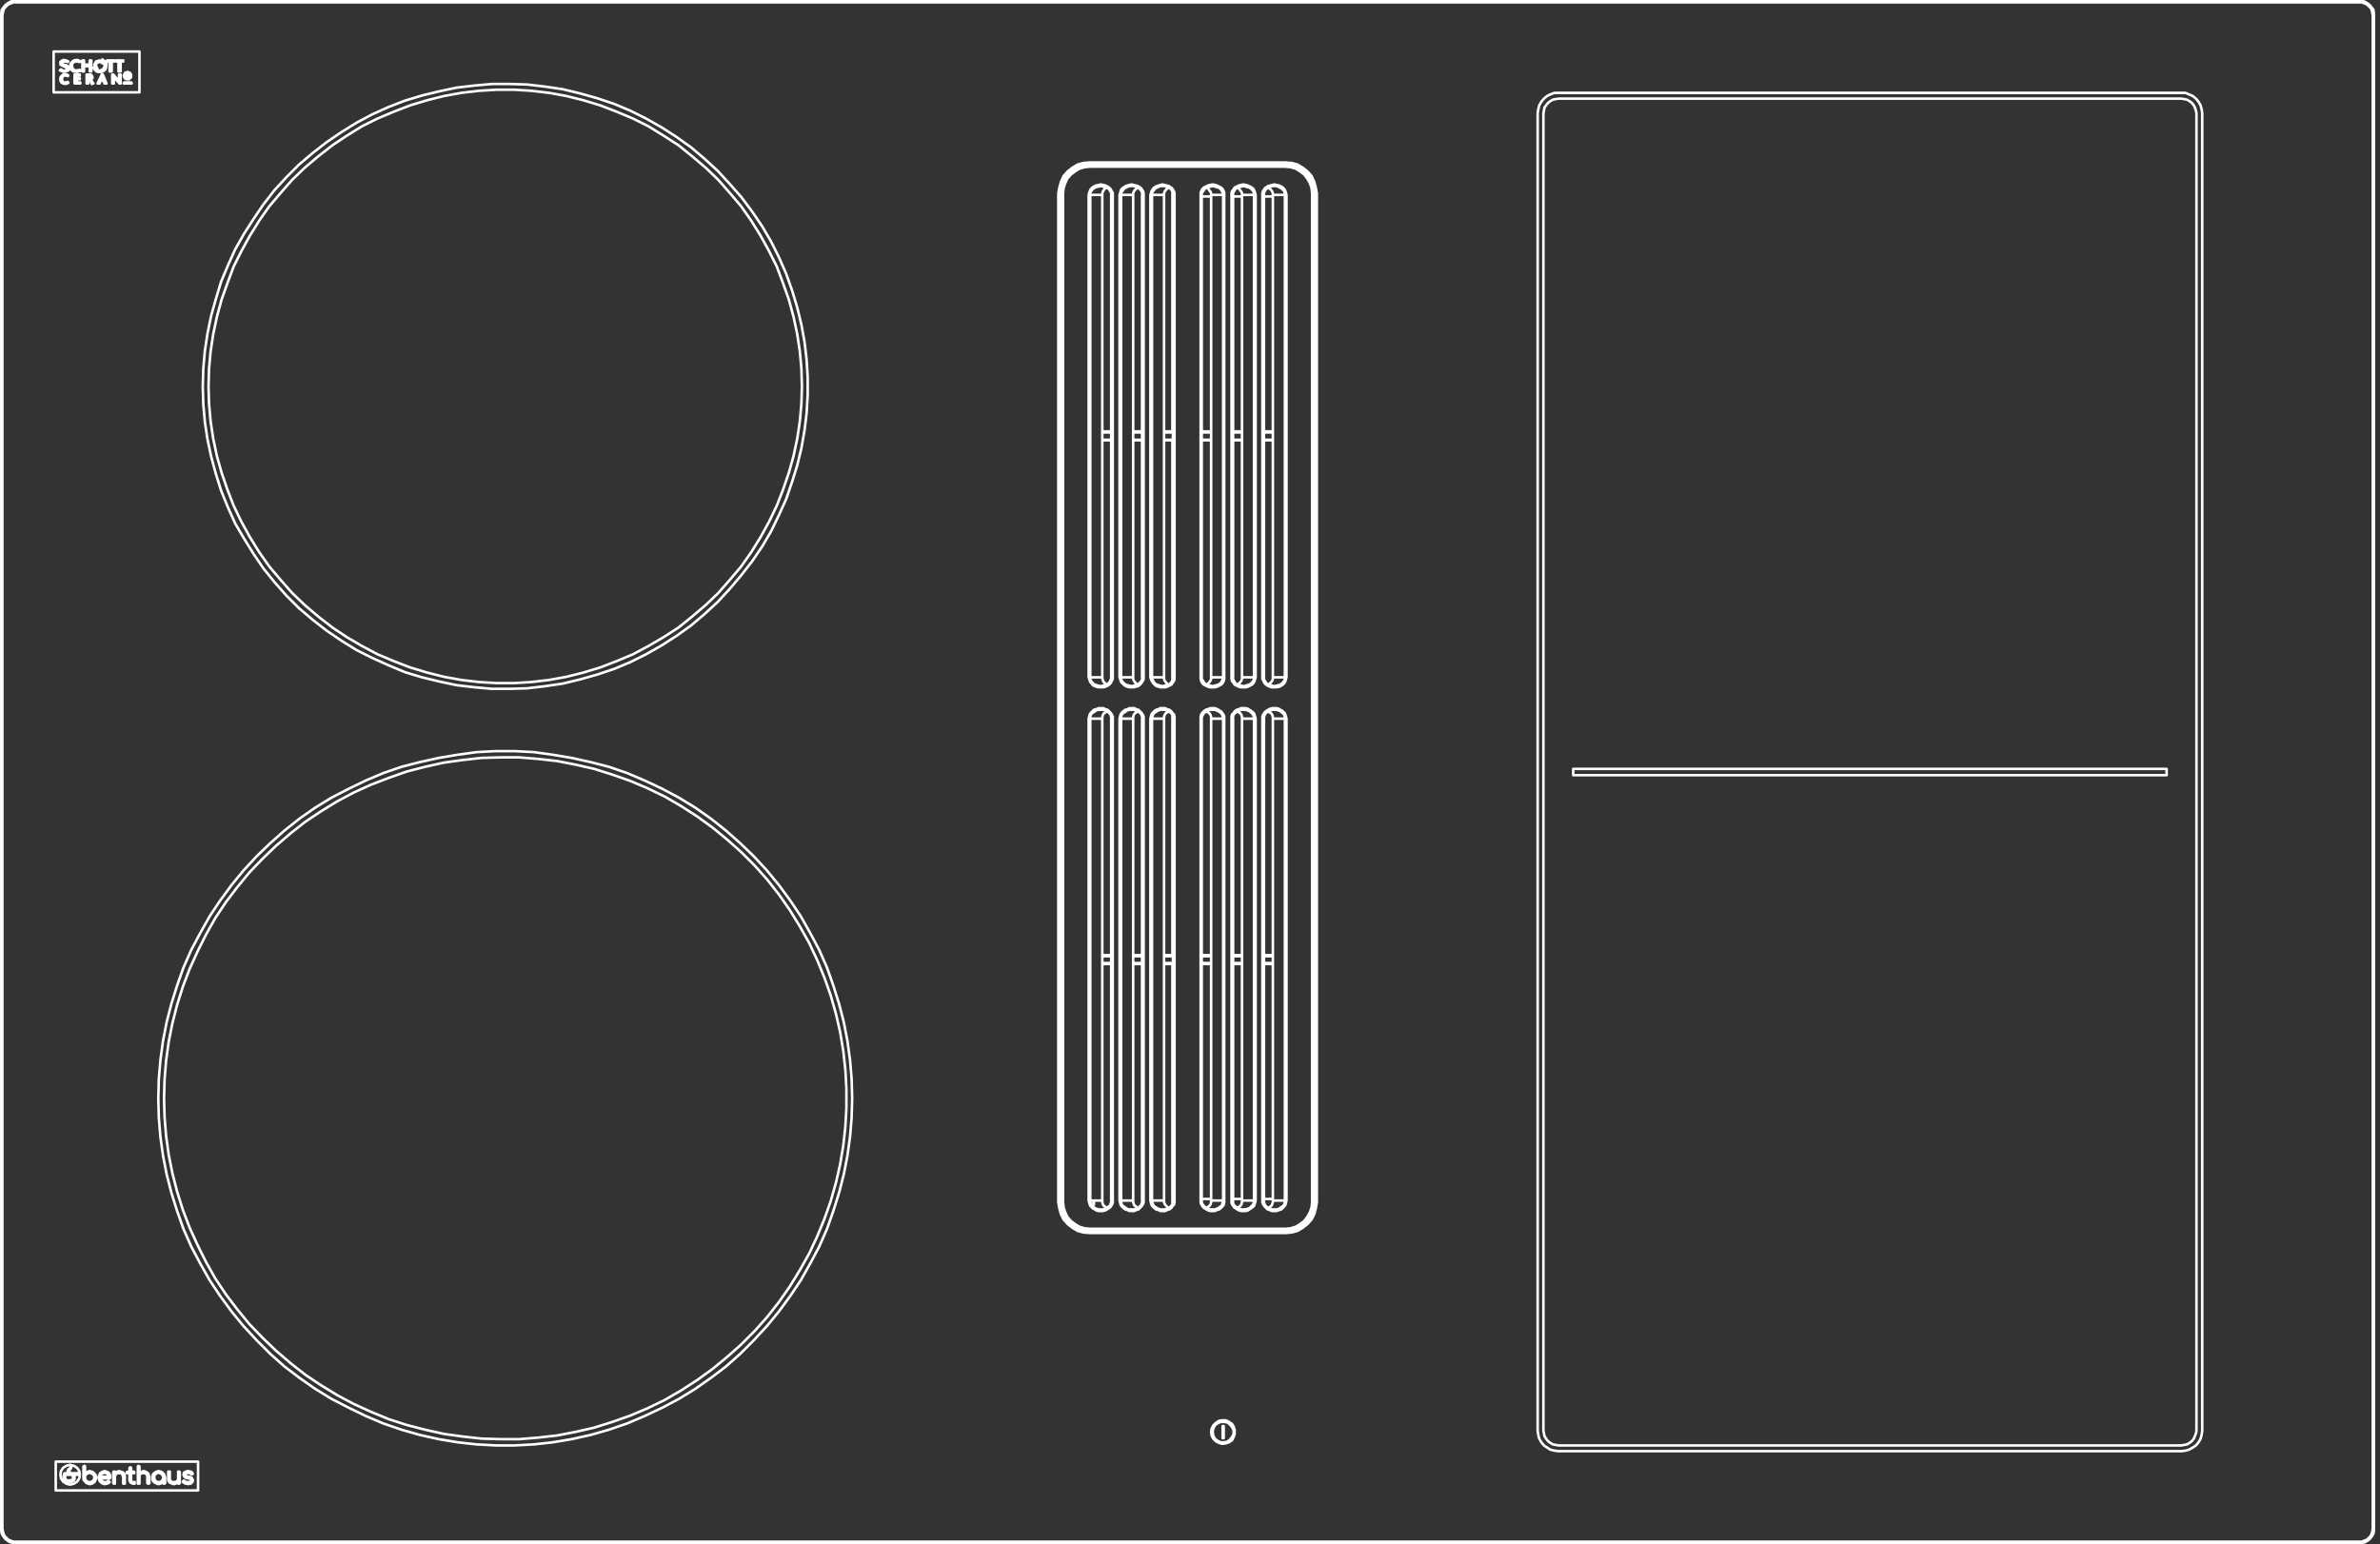 <svg width="467" height="303" viewBox="0 0 467 303" fill="none" xmlns="http://www.w3.org/2000/svg">
<rect x="0" y="0" width="467" height="303" fill="#333333" stroke="none"/>
<g clip-path="url(#clip0_13254_13588)">
<path d="M237.646 187.437V187.643M237.646 187.437H235.798M237.646 187.437V141.027M237.646 187.437V235.593M249.762 187.437V187.643M249.762 187.437H248.016M249.762 187.437V141.027M249.762 187.437V235.593M243.704 187.437V187.643M243.704 187.437H241.958M243.704 187.437V141.027M243.704 187.437V235.593M222.347 187.437V187.643M222.347 187.437H224.092M222.347 187.437V235.593M222.347 187.437V141.027M228.405 187.437V187.643M228.405 187.437H230.15M228.405 187.437V235.593M228.405 187.437V141.027M216.289 187.437V187.643M216.289 187.437H218.035M216.289 187.437V235.593M216.289 187.437V141.027M249.762 187.643H248.016M249.762 187.643V188.977M249.762 84.863H248.016M249.762 84.863V84.76L249.659 84.657M249.762 84.863V86.3M248.016 188.977H249.762M249.762 188.977V189.183M248.016 86.3H249.762M249.762 86.3V86.403M218.035 187.643H216.289M216.289 187.643V188.977M216.289 188.977H218.035M216.289 188.977V189.183M216.289 86.3H218.035M216.289 86.3V86.403M216.289 86.3V84.863M218.035 84.863H216.289M216.289 84.863V84.657M243.704 187.643H241.958M243.704 187.643V188.977M243.704 84.863H241.958M243.704 84.863V84.76L243.601 84.657M243.704 84.863V86.3M241.958 188.977H243.704M243.704 188.977V189.183M241.958 86.3H243.704M243.704 86.3V86.403M222.347 86.3H224.092M222.347 86.3V84.863M222.347 86.3V86.403M224.092 84.863H222.347M222.347 84.863V84.76L222.45 84.657M224.092 187.643H222.347M222.347 187.643V188.977M222.347 188.977H224.092M222.347 188.977V189.183M237.646 187.643H235.798M237.646 187.643V188.977M237.646 84.863H235.798M237.646 84.863V84.76H237.543V84.657M237.646 84.863V86.3M235.798 86.3H237.646M237.646 86.3V86.403M235.798 188.977H237.646M237.646 188.977V189.183M228.405 86.3H230.15M228.405 86.3V86.403M228.405 86.3V84.863M230.15 84.863H228.405M228.405 84.863V84.76H228.508V84.657M228.405 188.977H230.15M228.405 188.977V189.183M228.405 188.977V187.643M230.15 187.643H228.405M230.458 38.248H230.15V132.916H230.458M230.458 38.248V37.94L230.356 37.529L230.15 37.221L229.945 36.913L229.637 36.707L229.329 36.502L228.918 36.399L228.508 36.297L228.097 36.194M230.458 38.248V132.916M235.592 132.916H235.798M235.592 132.916V38.248M235.592 132.916V133.224L235.695 133.634L235.9 134.045L236.208 134.353L236.619 134.559L237.03 134.764L237.44 134.867H237.954M235.798 132.916V133.224L236.003 133.532L236.208 133.84L236.414 134.148L236.722 134.353M235.798 132.916V38.248M235.592 38.248H235.798M235.592 38.248V37.837L235.695 37.529L235.9 37.118L236.208 36.81L236.619 36.605L237.03 36.399L237.44 36.297L237.954 36.194M235.798 38.248V37.94L236.003 37.631L236.208 37.323L236.414 37.015L236.722 36.81M241.65 235.593H241.958V141.027H241.65M241.65 235.593V236.004L241.753 236.312L241.958 236.62L242.164 236.928L242.472 237.133L242.78 237.338L243.19 237.544L243.601 237.646H244.012M241.65 235.593V141.027M235.592 141.027H235.798M235.592 141.027V140.617L235.695 140.206L235.9 139.898L236.208 139.59L236.619 139.282L237.03 139.179L237.44 138.974H237.954M235.592 141.027V235.593M235.798 141.027V140.719L236.003 140.308L236.208 140L236.414 139.795L236.722 139.59M235.798 141.027V235.593M218.343 235.593H218.035V141.027H218.343M218.343 235.593V141.027M218.343 235.593V236.004L218.24 236.312L218.035 236.62L217.829 236.928L217.521 237.133L217.213 237.338L216.802 237.544L216.392 237.646H215.981M218.343 132.916H218.035V38.248H218.343M218.343 132.916V38.248M218.343 132.916V133.224L218.137 133.634L217.932 134.045L217.624 134.353L217.316 134.559L216.905 134.764L216.494 134.867H215.981M218.343 38.248V37.837L218.137 37.529L217.932 37.118L217.624 36.81L217.316 36.605L216.905 36.399L216.494 36.297L215.981 36.194M224.401 235.593H224.092V141.027H224.401M224.401 235.593V141.027M224.401 235.593V236.004L224.195 236.414L223.99 236.722L223.682 237.03L223.374 237.338L222.963 237.441L222.552 237.646H222.039M224.401 141.027V140.617L224.195 140.206L223.99 139.898L223.682 139.59L223.374 139.282L222.963 139.179L222.552 138.974H222.039M247.708 132.916H248.016V38.248H247.708M247.708 132.916V38.248M247.708 132.916V133.224L247.914 133.634L248.119 134.045L248.427 134.353L248.735 134.559L249.146 134.764L249.556 134.867H250.07M247.708 38.248V37.94L247.811 37.529L248.016 37.221L248.222 36.913L248.53 36.707L248.838 36.502L249.248 36.399L249.659 36.297L250.07 36.194M218.343 141.027V140.617L218.137 140.206L217.932 139.898L217.624 139.59L217.316 139.282L216.905 139.179L216.494 138.974H215.981M241.65 141.027V140.617L241.753 140.206L242.061 139.898L242.266 139.59L242.677 139.282L243.088 139.179L243.498 138.974H244.012M241.65 38.248H241.958V132.916H241.65M241.65 38.248V37.837L241.753 37.529L242.061 37.118L242.266 36.81L242.677 36.605L243.088 36.399L243.498 36.297L244.012 36.194M241.65 38.248V132.916M241.65 132.916V133.224L241.753 133.634L242.061 134.045L242.266 134.353L242.677 134.559L243.088 134.764L243.498 134.867H244.012M247.708 141.027H248.016V235.593H247.708M247.708 141.027V140.617L247.811 140.308L248.016 140L248.222 139.692L248.53 139.487L248.838 139.282L249.248 139.076L249.659 138.974H250.07M247.708 141.027V235.593M230.458 141.027H230.15V235.593H230.458M230.458 141.027V140.617L230.356 140.206L230.048 139.898L229.842 139.59L229.432 139.282L229.021 139.179L228.61 138.974H228.097M230.458 141.027V235.593M230.458 235.593V236.004L230.356 236.414L230.048 236.722L229.842 237.03L229.432 237.338L229.021 237.441L228.61 237.646H228.097M235.592 235.593H235.798M235.592 235.593V236.004L235.695 236.312L235.9 236.62L236.106 236.928L236.414 237.133L236.722 237.338L237.132 237.544L237.543 237.646H237.954M235.798 235.593V235.901L235.9 236.209L236.106 236.517L236.311 236.722L236.516 236.928L236.824 237.133L237.235 237.236L237.543 237.338H237.954M247.708 235.593V236.004L247.914 236.414L248.119 236.722L248.427 237.03L248.735 237.338L249.146 237.441L249.556 237.646H250.07M224.401 132.916H224.092V38.248H224.401M224.401 132.916V133.224L224.298 133.532L224.092 133.84L223.887 134.148L223.579 134.456L223.271 134.661L222.86 134.764L222.45 134.867H222.039M224.401 132.916V38.248M224.401 38.248V37.94L224.298 37.529L224.092 37.221L223.887 36.913L223.579 36.707L223.271 36.502L222.86 36.399L222.45 36.297L222.039 36.194M230.458 132.916V133.224L230.356 133.634L230.048 134.045L229.842 134.353L229.432 134.559L229.021 134.764L228.61 134.867H228.097M230.048 84.657V37.631M230.048 133.532V86.403M230.048 133.532L229.842 133.84L229.637 134.148L229.329 134.353M230.048 133.532L230.15 133.224L230.253 132.916M230.048 187.437V140.308M230.048 140.308L230.15 140.719L230.253 141.027M230.048 140.308L229.842 140L229.637 139.795L229.329 139.59M230.048 236.312V189.183M230.048 236.312L229.842 236.62L229.637 236.825L229.329 237.03M230.048 236.312L230.15 235.901L230.253 235.593M213.825 32.19L212.695 32.292L211.566 32.6L210.539 33.114L209.718 33.832L208.999 34.757L208.486 35.783L208.075 36.81L207.972 37.94M213.825 32.19V31.881M213.825 32.19H252.226M207.972 37.94H207.664M207.972 37.94V235.901M465.897 3.029V299.971M465.897 3.029H465.589M465.897 3.029L465.794 2.516L465.692 1.9L465.384 1.489L464.973 0.976L464.562 0.668L464.049 0.36L463.535 0.154H462.919M465.897 299.971L465.794 300.485L465.692 300.998L465.384 301.511L464.973 302.025L464.562 302.333L464.049 302.641L463.535 302.744L462.919 302.846M465.897 299.971H465.589M465.589 3.029V299.971M465.589 3.029L465.486 2.516L465.384 2.002L465.178 1.592L464.768 1.181L464.459 0.873L463.946 0.668L463.433 0.462H462.919M462.919 0.154V0.462M462.919 0.154H3.131M207.972 235.901L208.075 237.03L208.486 238.16L208.999 239.084L209.718 240.008L210.539 240.727L211.566 241.24L212.695 241.651L213.825 241.753M207.972 235.901H207.664M213.825 241.753V241.959M213.825 241.753H252.226M207.664 37.94V235.901M207.664 37.94L207.87 36.81L208.178 35.681L208.691 34.551L209.512 33.627L210.436 32.908L211.463 32.292L212.593 31.984L213.825 31.881M207.664 235.901L207.87 237.133L208.178 238.262L208.691 239.289L209.512 240.213L210.436 240.932L211.463 241.548L212.593 241.856L213.825 241.959M462.919 302.846H3.131M462.919 302.846V302.538M3.131 302.846L2.515 302.744L2.002 302.641L1.489 302.333L1.078 302.025L0.667 301.511L0.359 300.998L0.256 300.485L0.154 299.971M3.131 302.846V302.538M0.154 3.029L0.256 2.516L0.359 1.9L0.667 1.489L1.078 0.976L1.489 0.668L2.002 0.36L2.515 0.154H3.131M0.154 3.029H0.462M0.154 3.029V299.971M3.131 0.154V0.462M0.154 299.971H0.462M3.131 302.538H2.618L2.105 302.333L1.591 302.128L1.283 301.82L0.873 301.409L0.667 300.895L0.565 300.485L0.462 299.971M3.131 302.538H462.919M0.462 3.029L0.565 2.516L0.667 2.002L0.873 1.592L1.283 1.181L1.591 0.873L2.105 0.668L2.618 0.462H3.131M0.462 3.029V299.971M462.919 302.538H463.433L463.946 302.333L464.459 302.128L464.768 301.82L465.178 301.409L465.384 300.895L465.486 300.485L465.589 299.971M3.131 0.462H462.919M252.226 241.753L253.355 241.651L254.485 241.24L255.512 240.727L256.333 240.008L257.052 239.084L257.565 238.16L257.976 237.03L258.079 235.901M252.226 241.753V241.959M258.079 235.901H258.387M258.079 235.901V37.94M213.825 31.881H252.226M252.226 32.19V31.881M252.226 32.19L253.355 32.292L254.485 32.6L255.512 33.114L256.333 33.832L257.052 34.757L257.565 35.783L257.976 36.81L258.079 37.94M213.825 241.959H252.226M252.226 241.959L253.458 241.856L254.588 241.548L255.614 240.932L256.538 240.213L257.36 239.289L257.873 238.262L258.181 237.133L258.387 235.901M25.412 15.248L25.207 14.94L25.31 14.837V14.632L25.207 14.529H25.104H24.796V15.248H24.899V14.94H25.002L25.207 15.248H25.412ZM25.412 15.248L25.207 15.351L25.002 15.453L24.796 15.351L24.694 15.248L24.591 15.043L24.488 14.837L24.591 14.632L24.694 14.529L24.796 14.324H25.207L25.412 14.529L25.515 14.632L25.618 14.837L25.515 15.043L25.412 15.248ZM258.387 235.901V37.94M258.079 37.94H258.387M252.226 31.881L253.458 31.984L254.588 32.292L255.614 32.908L256.538 33.627L257.36 34.551L257.873 35.681L258.181 36.81L258.387 37.94M215.57 241.753L214.954 241.651L214.441 241.548L214.338 241.445M214.338 32.498L214.441 32.395L214.954 32.19H215.57M250.48 32.19H251.097L251.61 32.395L251.713 32.498M251.713 241.445L251.61 241.548L251.097 241.651L250.48 241.753M237.646 38.248V84.657H237.543M237.646 38.248V37.94L237.543 37.631L237.338 37.426L237.132 37.118L236.927 36.913L236.722 36.81M237.646 38.248H240.007M243.704 235.593V235.901L243.601 236.312L243.396 236.62L243.088 236.825L242.78 237.03M243.704 235.593H246.065M243.704 235.593V189.183M237.646 235.593H240.007M237.646 235.593V235.901L237.543 236.312L237.338 236.62L237.03 236.825L236.722 237.03M237.646 235.593V189.183M237.646 132.916V133.224L237.543 133.532L237.338 133.84L237.03 134.148L236.722 134.353M237.646 132.916V86.403M237.646 132.916H240.007M237.646 141.027H240.007M237.646 141.027V140.719L237.543 140.308L237.338 140L237.03 139.795L236.722 139.59M249.762 132.916V86.403M249.762 132.916H252.123M249.762 132.916V133.224L249.659 133.532L249.454 133.84L249.146 134.148L248.838 134.353M249.762 141.027V140.719L249.659 140.308L249.454 140L249.146 139.795L248.838 139.59M249.762 141.027H252.123M243.704 132.916V86.403M243.704 132.916H246.065M243.704 132.916V133.224L243.601 133.532L243.396 133.84L243.088 134.148L242.78 134.353M249.762 38.248V84.657H249.659M249.762 38.248V37.94L249.659 37.631L249.454 37.323L249.146 37.015L248.838 36.81M249.762 38.248H252.123M243.704 141.027H246.065M243.704 141.027V140.719L243.601 140.308L243.396 140L243.088 139.795L242.78 139.59M249.762 235.593V235.901L249.659 236.209L249.556 236.517L249.351 236.722L249.043 236.928L248.838 237.03M249.762 235.593H252.123M249.762 235.593V189.183M222.347 235.593V235.901L222.45 236.209L222.552 236.517L222.86 236.722L223.066 236.928L223.271 237.03M222.347 235.593H219.985M222.347 235.593V189.183M222.347 141.027V140.719L222.45 140.308L222.655 140L222.963 139.795L223.271 139.59M222.347 141.027H219.985M228.405 141.027H226.043M228.405 141.027V140.719L228.508 140.308L228.713 140L229.021 139.795L229.329 139.59M243.704 38.248V37.94L243.601 37.631L243.396 37.426L243.19 37.118L242.985 36.913L242.78 36.81M243.704 38.248H246.065M243.704 38.248V84.657H243.601M228.405 38.248V84.657H228.508M228.405 38.248H226.043M228.405 38.248V37.94L228.508 37.631L228.713 37.323L229.021 37.015L229.329 36.81M222.347 38.248V37.94L222.45 37.631L222.655 37.323L222.963 37.015L223.271 36.81M222.347 38.248V84.657H222.45M222.347 38.248H219.985M216.289 132.916V133.121L216.392 133.429L216.494 133.737L216.7 133.943L217.008 134.251L217.213 134.353M216.289 132.916H213.927M216.289 132.916V86.403M228.405 235.593V235.901L228.508 236.209L228.713 236.517L228.918 236.722L229.124 236.928L229.329 237.03M228.405 235.593H226.043M228.405 235.593V189.183M228.405 132.916V86.403M228.405 132.916V133.224L228.508 133.532L228.713 133.84L229.021 134.148L229.329 134.353M228.405 132.916H226.043M222.347 132.916V86.403M222.347 132.916V133.224L222.45 133.532L222.655 133.84L222.963 134.148L223.271 134.353M222.347 132.916H219.985M216.289 141.027V140.719L216.392 140.308L216.597 140L216.905 139.795L217.213 139.59M216.289 141.027H213.927M216.289 38.248V84.657M216.289 38.248H213.927M216.289 38.248V37.94L216.392 37.631L216.494 37.426L216.7 37.118L217.008 36.913L217.213 36.81M216.289 235.593V235.901L216.392 236.312L216.597 236.62L216.905 236.825L217.213 237.03M216.289 235.593H214.646V236.414L214.544 236.106V235.901L214.441 235.593H213.927M216.289 235.593V189.183M248.016 84.657H249.659M249.762 189.183H248.016M248.016 86.403H249.659H249.762M216.289 189.183H218.035M218.035 86.403H216.392H216.289M218.035 84.657H216.392H216.289M241.958 84.657H243.601M243.704 189.183H241.958M241.958 86.403H243.601H243.704M224.092 86.403H222.45H222.347M222.45 84.657H224.092M222.347 189.183H224.092M235.798 84.657H237.543M235.798 86.403H237.543H237.646M237.646 189.183H235.798M230.15 86.403H228.508H228.405M228.508 84.657H230.15M228.405 189.183H230.15M240.007 141.027V140.719L239.802 140.308L239.699 140L239.391 139.795L239.083 139.59L238.673 139.384L238.365 139.282H237.954M240.007 141.027H240.213M240.007 141.027V235.593M236.722 139.59L237.132 139.384L237.543 139.282H237.954M236.722 134.353L237.132 134.456L237.543 134.559L237.954 134.661M240.007 132.916V38.248M240.007 132.916H240.213M240.007 132.916V133.224L239.802 133.532L239.699 133.84L239.391 134.148L239.083 134.353L238.673 134.456L238.365 134.559L237.954 134.661M236.722 36.81L237.132 36.707L237.543 36.605L237.954 36.502M240.007 38.248H240.213M240.007 38.248V37.94L239.802 37.631L239.699 37.323L239.391 37.015L239.083 36.81L238.673 36.707L238.365 36.605L237.954 36.502M240.007 235.593H240.213M240.007 235.593V235.901L239.802 236.312L239.699 236.62L239.391 236.825L239.083 237.03L238.673 237.236L238.365 237.338H237.954M242.78 36.81L243.19 36.707L243.601 36.605L244.012 36.502M242.78 36.81L242.472 37.015L242.266 37.323L242.061 37.631L241.958 37.94L241.856 38.248M248.838 237.03L248.53 236.825L248.324 236.62L248.119 236.312L248.016 235.901L247.914 235.593M248.838 237.03L249.248 237.236L249.659 237.338H250.07M252.123 235.593V235.901L252.021 236.312L251.815 236.62L251.507 236.825L251.199 237.03L250.891 237.236L250.48 237.338H250.07M252.123 235.593H252.431M252.123 235.593V141.027M252.123 141.027V140.719L252.021 140.411L251.918 140.103L251.61 139.898L251.405 139.692L251.097 139.487L250.789 139.384L250.378 139.282H250.07M252.123 141.027H252.431M252.123 38.248V37.94L252.021 37.631L251.918 37.426L251.61 37.118L251.405 36.913L251.097 36.81L250.789 36.605L250.378 36.502H250.07M252.123 38.248H252.431M252.123 38.248V132.916M252.123 132.916V133.224L252.021 133.532L251.815 133.84L251.507 134.148L251.199 134.353L250.891 134.456L250.48 134.559L250.07 134.661M252.123 132.916H252.431M248.838 134.353L248.53 134.148L248.324 133.84L248.119 133.532L248.016 133.224L247.914 132.916M248.838 134.353L249.248 134.456L249.659 134.559L250.07 134.661M246.065 38.248V37.94L245.963 37.631L245.757 37.323L245.449 37.015L245.141 36.81L244.731 36.707L244.423 36.605L244.012 36.502M246.065 38.248H246.373M246.065 38.248V132.916M246.065 235.593V235.901L245.963 236.209L245.757 236.517L245.552 236.722L245.347 236.928L245.039 237.133L244.731 237.236L244.32 237.338H244.012M246.065 235.593H246.373M246.065 235.593V141.027M246.065 132.916V133.224L245.963 133.532L245.757 133.84L245.449 134.148L245.141 134.353L244.731 134.456L244.423 134.559L244.012 134.661M246.065 132.916H246.373M242.78 134.353L242.472 134.148L242.266 133.84L242.061 133.532L241.958 133.224L241.856 132.916M242.78 134.353L243.19 134.456L243.601 134.559L244.012 134.661M246.065 141.027V140.719L245.963 140.411L245.757 140.103L245.552 139.898L245.347 139.692L245.039 139.487L244.731 139.384L244.32 139.282H244.012M246.065 141.027H246.373M219.985 38.248V132.916M219.985 38.248H219.677M219.985 38.248V37.94L220.088 37.631L220.293 37.426L220.499 37.118L220.704 36.913L221.012 36.81L221.32 36.605L221.731 36.502H222.039M223.271 139.59L223.579 139.795L223.784 140L223.99 140.308L224.092 140.719L224.195 141.027M223.271 139.59L222.86 139.384L222.45 139.282H222.039M229.329 134.353L228.918 134.456L228.508 134.559L228.097 134.661M226.043 132.916V133.224L226.249 133.532L226.351 133.84L226.659 134.148L226.967 134.353L227.378 134.456L227.686 134.559L228.097 134.661M226.043 132.916H225.735M226.043 132.916V38.248M223.271 237.03L222.86 237.236L222.45 237.338H222.039M223.271 237.03L223.579 236.825L223.784 236.62L223.99 236.312L224.092 235.901L224.195 235.593M219.985 132.916V133.224L220.088 133.532L220.293 133.84L220.601 134.148L220.909 134.353L221.218 134.456L221.628 134.559L222.039 134.661M219.985 132.916H219.677M219.985 235.593V235.901L220.088 236.312L220.293 236.62L220.601 236.825L220.909 237.03L221.218 237.236L221.628 237.338H222.039M219.985 235.593H219.677M219.985 235.593V141.027M219.985 141.027V140.719L220.088 140.308L220.293 140L220.601 139.795L220.909 139.59L221.218 139.384L221.628 139.282H222.039M219.985 141.027H219.677M226.043 38.248V37.94L226.146 37.631L226.351 37.426L226.557 37.118L226.762 36.913L227.07 36.81L227.378 36.605L227.789 36.502H228.097M226.043 38.248H225.735M229.329 237.03L228.918 237.236L228.508 237.338H228.097M226.043 235.593V141.027M226.043 235.593V235.901L226.249 236.312L226.351 236.62L226.659 236.825L226.967 237.03L227.378 237.236L227.686 237.338H228.097M226.043 235.593H225.735M226.043 141.027H225.735M226.043 141.027V140.719L226.249 140.308L226.351 140L226.659 139.795L226.967 139.59L227.378 139.384L227.686 139.282H228.097M229.329 139.59L228.918 139.384L228.508 139.282H228.097M213.927 132.916V133.224L214.03 133.532L214.235 133.84L214.544 134.148L214.852 134.353L215.16 134.456L215.57 134.559L215.981 134.661M213.927 132.916H213.619M213.927 132.916V38.248M213.927 38.248V37.94L214.03 37.631L214.235 37.323L214.544 37.015L214.852 36.81L215.16 36.707L215.57 36.605L215.981 36.502M213.927 38.248H213.619M217.213 36.81L217.521 37.015L217.727 37.323L217.932 37.631L218.035 37.94L218.137 38.248M217.213 36.81L216.802 36.707L216.392 36.605L215.981 36.502M217.213 139.59L217.521 139.795L217.727 140L217.932 140.308L218.035 140.719L218.137 141.027M217.213 139.59L216.802 139.384L216.392 139.282H215.981M213.927 141.027V235.593M213.927 141.027H213.619M213.927 141.027V140.719L214.03 140.308L214.235 140L214.544 139.795L214.852 139.59L215.16 139.384L215.57 139.282H215.981M213.927 235.593V235.901L214.03 236.209L214.133 236.517L214.338 236.722L214.646 236.928L214.954 237.133L215.262 237.236L215.673 237.338H215.981M213.927 235.593H213.619M250.07 134.661V134.867M213.825 32.498H252.226M213.825 32.498V32.703M213.825 32.498L212.695 32.6L211.669 32.908L210.744 33.422L209.923 34.038L209.204 34.859L208.691 35.886L208.383 36.913L208.28 37.94M252.226 32.498L253.355 32.6L254.382 32.908L255.306 33.422L256.128 34.038L256.846 34.859L257.36 35.886L257.668 36.913L257.771 37.94M252.226 32.498V32.703M250.07 36.502H249.659L249.351 36.605L249.043 36.81L248.735 36.913L248.427 37.118L248.222 37.426L248.119 37.631L248.016 37.94L247.914 38.248M250.07 36.502V36.194M215.981 134.661V134.867M215.981 134.661L216.392 134.559L216.7 134.456L217.008 134.353L217.316 134.251L217.624 133.943L217.829 133.737L217.932 133.429L218.035 133.121L218.137 132.916M257.771 235.901L257.668 236.928L257.36 238.057L256.846 238.981L256.128 239.803L255.306 240.521L254.382 241.035L253.355 241.343L252.226 241.445M257.771 235.901H257.463M257.771 235.901V37.94M252.226 241.445V241.137M252.226 241.445H213.825M257.771 37.94H257.463M252.226 32.703L253.253 32.806L254.28 33.114L255.101 33.627L255.922 34.243L256.538 35.065L257.052 35.989L257.36 36.913L257.463 37.94M252.226 32.703H213.825M230.253 38.248V37.94L230.15 37.631L229.945 37.426L229.74 37.118L229.534 36.913L229.226 36.81L228.816 36.605L228.508 36.502H228.097M228.097 36.502V36.194M215.981 237.338V237.646M215.981 237.338H216.392L216.7 237.236L217.008 237.133L217.316 236.928L217.624 236.722L217.829 236.517L217.932 236.209L218.035 235.901L218.137 235.593M213.619 235.593L213.722 236.004L213.825 236.312L213.927 236.62L214.235 236.928L214.441 237.133L214.852 237.338L215.16 237.544L215.57 237.646H215.981M213.619 235.593V141.027M237.954 134.661V134.867M240.213 132.916V38.248M240.213 132.916V133.224L240.11 133.634L239.905 134.045L239.597 134.353L239.186 134.559L238.775 134.764L238.365 134.867H237.954M213.825 32.703L212.798 32.806L211.771 33.114L210.95 33.627L210.128 34.243L209.41 35.065L208.999 35.989L208.691 36.913L208.588 37.94M208.28 37.94H208.588M208.28 37.94V235.901M252.226 241.137H213.825M252.226 241.137L253.253 241.035L254.28 240.727L255.101 240.213L255.922 239.597L256.538 238.776L257.052 237.852L257.36 236.928L257.463 235.901M213.825 241.445V241.137M213.825 241.445L212.695 241.343L211.669 241.035L210.744 240.521L209.923 239.803L209.204 238.981L208.691 238.057L208.383 236.928L208.28 235.901M215.981 36.502V36.194M215.981 134.867H215.57L215.16 134.764L214.852 134.661L214.441 134.456L214.235 134.148L213.927 133.84L213.825 133.532L213.722 133.224L213.619 132.916M213.619 132.916V38.248M213.619 38.248L213.722 37.837L213.825 37.529L214.03 37.118L214.338 36.81L214.646 36.605L215.057 36.399L215.57 36.297L215.981 36.194M222.039 139.282V138.974M222.039 138.974H221.628L221.218 139.179L220.807 139.282L220.396 139.59L220.088 139.898L219.883 140.206L219.78 140.617L219.677 141.027M222.039 237.338V237.646M250.07 237.338V237.646M237.954 36.502V36.194M213.619 141.027L213.722 140.617L213.825 140.206L214.03 139.898L214.338 139.59L214.646 139.282L215.057 139.179L215.57 138.974H215.981M215.981 139.282V138.974M213.825 241.137L212.798 241.035L211.771 240.727L210.95 240.213L210.128 239.597L209.41 238.776L208.999 237.852L208.691 236.928L208.588 235.901M208.28 235.901H208.588M240.213 38.248V37.837L240.11 37.529L239.905 37.118L239.597 36.81L239.186 36.605L238.775 36.399L238.365 36.297L237.954 36.194M244.012 237.338V237.646M244.012 237.338H243.601L243.293 237.236L242.882 237.133L242.677 236.928L242.369 236.722L242.164 236.517L241.958 236.209V235.901L241.856 235.593M244.012 237.646H244.423L244.833 237.544L245.141 237.338L245.449 237.133L245.757 236.928L246.065 236.62L246.168 236.312L246.271 236.004L246.373 235.593M237.954 139.282V138.974M240.213 141.027V140.617L240.11 140.308L239.905 140L239.699 139.692L239.391 139.487L239.083 139.282L238.673 139.076L238.365 138.974H237.954M240.213 141.027V235.593M240.213 235.593V236.004L240.11 236.414L239.905 236.722L239.597 237.03L239.186 237.338L238.775 237.441L238.365 237.646H237.954M237.954 237.338V237.646M222.039 237.646H221.628L221.218 237.441L220.807 237.338L220.396 237.03L220.088 236.722L219.883 236.414L219.78 236.004L219.677 235.593M250.07 134.867H250.48L250.994 134.764L251.405 134.559L251.713 134.353L252.021 134.045L252.226 133.634L252.329 133.224L252.431 132.916M222.039 134.661L222.45 134.559L222.758 134.456L223.168 134.353L223.374 134.251L223.682 133.943L223.887 133.737L224.092 133.429V133.121L224.195 132.916M222.039 134.661V134.867M228.097 237.338V237.646M225.735 235.593L225.838 236.004L225.941 236.414L226.146 236.722L226.454 237.03L226.865 237.338L227.275 237.441L227.686 237.646H228.097M225.735 235.593V141.027M222.039 134.867H221.628L221.218 134.764L220.909 134.661L220.601 134.456L220.293 134.148L219.985 133.84L219.883 133.532L219.78 133.224L219.677 132.916M257.463 235.901V37.94M250.07 139.282H249.659L249.351 139.384L249.043 139.487L248.735 139.692L248.427 139.898L248.222 140.103L248.119 140.411L248.016 140.719L247.914 141.027M250.07 139.282V138.974M219.677 235.593V141.027M208.588 37.94V235.901M225.735 141.027L225.838 140.617L225.941 140.206L226.146 139.898L226.454 139.59L226.865 139.282L227.275 139.179L227.686 138.974H228.097M228.097 139.282V138.974M244.012 139.282H243.601L243.293 139.384L242.882 139.487L242.677 139.692L242.369 139.898L242.164 140.103L241.958 140.411V140.719L241.856 141.027M244.012 139.282V138.974M244.012 36.502V36.194M244.012 134.661V134.867M244.012 134.867H244.423L244.833 134.764L245.244 134.559L245.655 134.353L245.963 134.045L246.168 133.634L246.271 133.224L246.373 132.916M224.195 38.248L224.092 37.94V37.631L223.887 37.426L223.682 37.118L223.374 36.913L223.168 36.81L222.758 36.605L222.45 36.502H222.039M222.039 36.502V36.194M228.097 36.194L227.686 36.297L227.378 36.399L226.967 36.502L226.659 36.707L226.351 36.913L226.146 37.221L225.941 37.529L225.838 37.94L225.735 38.248M244.012 36.194L244.423 36.297L244.833 36.399L245.244 36.605L245.655 36.81L245.963 37.118L246.168 37.529L246.271 37.837L246.373 38.248M246.373 132.916V38.248M250.07 36.194L250.48 36.297L250.994 36.399L251.405 36.605L251.713 36.81L252.021 37.118L252.226 37.529L252.329 37.837L252.431 38.248M252.431 132.916V38.248M244.012 138.974H244.423L244.833 139.076L245.141 139.282L245.449 139.487L245.757 139.692L246.065 140L246.168 140.308L246.271 140.617L246.373 141.027M246.373 235.593V141.027M250.07 138.974H250.48L250.891 139.076L251.199 139.282L251.61 139.487L251.815 139.692L252.123 140L252.226 140.308L252.329 140.617L252.431 141.027M252.431 235.593L252.329 236.004L252.226 236.414L252.021 236.722L251.713 237.03L251.405 237.338L250.994 237.441L250.48 237.646H250.07M252.431 235.593V141.027M222.039 36.194L221.628 36.297L221.218 36.399L220.909 36.502L220.601 36.707L220.293 36.913L219.985 37.221L219.883 37.529L219.78 37.94L219.677 38.248M219.677 132.916V38.248M225.735 38.248V132.916M228.097 134.661V134.867M228.097 134.867H227.686L227.378 134.764L226.967 134.661L226.659 134.456L226.351 134.148L226.146 133.84L225.941 133.532L225.838 133.224L225.735 132.916M248.016 38.556H249.762M241.958 38.556H243.704M235.798 38.556H237.646M237.646 235.285H235.798M243.704 235.285H241.958M249.762 235.285H248.016M17.506 14.837H17.301V15.453H17.506H17.609L17.712 15.351L17.814 15.248V15.043L17.712 14.94V14.837H17.506ZM19.765 15.659H20.279L20.073 15.043L19.765 15.659ZM24.899 14.837H25.002H25.104V14.632H25.002H24.899V14.837ZM21.305 289.806V289.601L21.203 289.498L21.1 289.293L20.997 289.19L20.792 289.088L20.587 288.985L20.279 289.088L20.073 289.19L19.868 289.293L19.765 289.498V289.601L19.662 289.806H20.792H21.305ZM23.462 16.377H23.667V14.632H23.359V15.967L22.229 14.632H22.024V16.377H22.332V15.145L23.462 16.377ZM16.993 16.377H17.301V15.659H17.609L18.02 16.48L18.328 16.377L17.814 15.659L18.02 15.453L18.122 15.351V15.043L18.02 14.837L17.917 14.734L17.814 14.632H17.609H16.993V16.377ZM13.296 16.069L12.886 16.172H12.578L12.372 16.069L12.27 15.864L12.167 15.659V15.248L12.27 15.145L12.372 14.94L12.578 14.837H12.988L13.296 14.94L13.399 14.837L13.194 14.632H12.372L12.167 14.837L11.962 15.043L11.859 15.248V15.761L11.962 16.069L12.167 16.275L12.372 16.377L12.886 16.48L13.399 16.275L13.296 16.069ZM21.921 14.016V12.065H22.435V11.86H20.997V12.065H21.511V14.016H21.921ZM19.149 13.502L18.944 13.194L18.841 12.886V12.578L19.046 12.373L19.354 12.168H19.662L19.971 12.27L20.176 12.476L20.073 12.27L19.971 12.065L19.56 11.86L19.149 11.962L18.841 12.065L18.636 12.476L18.533 12.681V12.886L18.636 13.092L18.738 13.194L18.944 13.4L19.149 13.502ZM20.073 11.654L20.381 12.065L20.587 12.578L20.484 13.092L20.279 13.502L19.765 13.81L19.252 13.913L18.738 13.708L18.328 13.297L18.533 13.605L18.738 13.81L18.944 14.016L19.252 14.118H19.971L20.484 13.81L20.689 13.605L20.792 13.297L20.895 12.578L20.792 12.27L20.587 12.065L20.073 11.654ZM23.667 14.016V12.065H24.18V11.86H22.743V12.065H23.256V14.016H23.667ZM14.631 14.632V16.377H15.761V16.172H15.042V15.659V15.556H15.555H15.658V15.351H15.555H15.042V14.837H15.658V14.632H14.631ZM19.56 16.377L19.662 15.864H20.381L20.484 16.377H20.895L20.176 14.632H19.971L19.149 16.377H19.56ZM24.488 16.172H24.386L24.283 16.275V16.377H24.488H25.618H25.823V16.275L25.72 16.172H25.618H24.488ZM24.283 14.837L24.386 15.145L24.488 15.351L24.796 15.556H25.31L25.515 15.351L25.72 15.145V14.632L25.515 14.324L25.31 14.221L25.002 14.118L24.796 14.221L24.488 14.324L24.386 14.632L24.283 14.837ZM30.341 289.498L30.238 289.909L30.341 290.32L30.444 290.525L30.649 290.73L30.957 290.833H31.162H31.368L31.573 290.73L31.778 290.628L31.881 290.422L31.984 290.217L32.086 289.909L31.881 289.498L31.778 289.293L31.573 289.19L31.368 289.088L31.06 288.985L30.649 289.19L30.444 289.293L30.341 289.498ZM14.323 290.217V289.704L14.221 289.601L14.118 289.396H12.783V290.114L12.886 290.32L12.988 290.422L13.399 290.525H13.604L14.118 290.422L14.221 290.32L14.323 290.217ZM13.81 288.985L13.604 288.78V288.677V288.471L13.912 288.163L14.015 287.855V287.65H13.912V287.753L13.81 287.855V288.061L13.707 288.163L13.399 288.369V288.471L13.296 288.574V288.78L13.399 288.985H13.81ZM12.68 289.088V289.19H12.578L12.475 289.806L12.578 290.32L12.783 290.525L12.988 290.73L13.502 290.833L14.015 290.73L14.323 290.628L14.529 290.422L14.631 290.217V289.704L14.426 289.396H15.247H15.35L15.453 289.293V289.19H15.35V289.088H15.247H12.68ZM34.961 288.78V288.882V290.217L34.859 290.422V290.525L34.653 290.73L34.551 290.833H34.14H33.729L33.524 290.628L33.421 290.525L33.319 290.32V290.114V288.882V288.78H33.216H33.011V288.882V290.114V290.422L33.113 290.73L33.319 290.936L33.524 291.038L33.832 291.141L34.14 291.244L34.448 291.141L34.653 291.038H34.756V290.936H34.859L34.961 290.833V291.038V291.141H35.064H35.167L35.269 291.038V288.882L35.167 288.78H35.064H34.961ZM25.412 288.061V288.163V288.78H25.104L25.002 288.882H24.899V288.985V289.088H25.002H25.104H25.412V290.32V290.525L25.515 290.73L25.618 290.936L25.823 291.038L26.028 291.141H26.234H26.337H26.439V291.038V290.833H26.337H26.234H26.028L25.823 290.73L25.72 290.525V290.32V289.088H26.234H26.337V288.985V288.882H26.234V288.78H25.72V288.163V288.061L25.618 287.958H25.515L25.412 288.061ZM19.868 290.422L19.765 290.217L19.662 290.114H21.511L21.613 290.012V289.909V289.498L21.511 289.293L21.305 288.985L21.1 288.882L20.792 288.78L20.587 288.677L20.176 288.78L19.971 288.882L19.662 289.088L19.56 289.293L19.457 289.704L19.354 289.909L19.457 290.32L19.56 290.628L19.765 290.833L19.971 291.038L20.279 291.141L20.587 291.244L20.895 291.141H20.997L21.305 291.038L21.408 290.936V290.833H21.511L21.408 290.73L21.305 290.628H21.203V290.73H21.1L20.895 290.833H20.792L20.587 290.936L20.381 290.833L20.176 290.73L19.971 290.628L19.868 290.422ZM17.609 291.244L18.02 291.141L18.225 291.038L18.533 290.833L18.636 290.628L18.841 290.217V289.909V289.601L18.636 289.293L18.43 289.088L18.225 288.882L17.917 288.78L17.609 288.677L17.301 288.78L17.096 288.882L16.89 288.985L16.685 289.19V287.855V287.753H16.582V287.65L16.48 287.753H16.377V287.855V290.012V290.32L16.582 290.628L16.788 290.833L16.993 291.038L17.301 291.141L17.609 291.244ZM27.363 291.141V291.038V289.704V289.498L27.466 289.396L27.569 289.19L27.774 289.088H28.185H28.595L28.698 289.293L28.801 289.396L28.903 289.601V289.806V291.038H29.006V291.141H29.109H29.211L29.314 291.038V289.806L29.211 289.498L29.109 289.19L28.903 288.985L28.698 288.882L28.493 288.78L28.185 288.677L27.877 288.78L27.671 288.882L27.466 288.985L27.363 289.088V287.855V287.753H27.261L27.158 287.65V287.753H27.055V287.855V291.038V291.141H27.158H27.363ZM31.676 291.038L31.881 290.936L31.984 290.73V291.038H32.086V291.141H32.189H32.292L32.394 291.038V289.909L32.292 289.601L32.189 289.293L31.984 289.088L31.778 288.882L31.47 288.78L31.162 288.677L30.752 288.78L30.546 288.882L30.238 289.088L30.033 289.293L29.93 289.704V289.909V290.32L30.033 290.628L30.238 290.833L30.546 291.038L30.854 291.141L31.06 291.244L31.47 291.141L31.676 291.038ZM37.426 291.141L37.631 290.936L37.734 290.833L37.836 290.628V290.422L37.734 290.217L37.631 290.012L37.528 289.909L37.22 289.806H37.015L36.707 289.704H36.604L36.502 289.601H36.399V289.19L36.502 289.088H36.707L36.912 288.985L37.22 289.088L37.426 289.19L37.528 289.293H37.734L37.836 289.19L37.734 289.088L37.631 288.882L37.426 288.78L36.809 288.677L36.502 288.78L36.296 288.882L36.091 288.985V289.19L35.988 289.396L36.091 289.601L36.194 289.806L36.502 290.012L36.912 290.114H37.22L37.426 290.217V290.32H37.528V290.525V290.628L37.426 290.73L37.117 290.833H36.502L36.296 290.73L36.194 290.628L36.091 290.525L35.988 290.628L35.885 290.73V290.833H35.988L36.194 291.038L36.399 291.141H36.707L36.912 291.244L37.22 291.141H37.426ZM13.707 291.346L14.529 291.141L15.145 290.73L15.555 290.114L15.658 289.396L15.555 288.677L15.145 288.061L14.529 287.65L13.707 287.445L12.988 287.65L12.372 288.061L11.962 288.677L11.859 289.396L11.962 290.114L12.372 290.73L12.988 291.141L13.707 291.346ZM40.917 75.827L41.019 79.216L41.327 82.707L41.841 86.095L42.559 89.483L43.483 92.769L44.613 96.055L45.845 99.238L47.385 102.421L49.028 105.398L50.876 108.376L52.827 111.148L55.086 113.818L57.345 116.385L59.809 118.746L62.479 121.005L65.251 123.161L68.023 125.01L71.001 126.755L74.081 128.398L77.264 129.733L80.447 130.965L83.836 131.992L87.121 132.813L90.51 133.429L94.001 133.84L97.389 134.045H100.88L104.268 133.84L107.759 133.429L111.148 132.813L114.433 131.992L117.822 130.965L121.005 129.733L124.188 128.398L127.268 126.755L130.246 125.01L133.121 123.161L135.79 121.005L138.46 118.746L140.924 116.385L143.183 113.818L145.442 111.148L147.393 108.376L149.241 105.398L150.884 102.421L152.424 99.238L153.656 96.055L154.785 92.769L155.71 89.483L156.428 86.095L156.942 82.707L157.25 79.216L157.352 75.827L157.25 72.336L156.942 68.948L156.428 65.56L155.71 62.171L154.785 58.783L153.656 55.6L152.424 52.314L150.884 49.234L149.241 46.256L147.393 43.279L145.442 40.506L143.183 37.837L140.924 35.27L138.46 32.908L135.79 30.649L133.121 28.493L130.246 26.645L127.268 24.797L124.188 23.257L121.005 21.922L117.822 20.69L114.433 19.663L111.148 18.841L107.759 18.226L104.268 17.815L100.88 17.609H97.389L94.001 17.815L90.51 18.226L87.121 18.841L83.836 19.663L80.447 20.69L77.264 21.922L74.081 23.257L71.001 24.797L68.023 26.645L65.251 28.493L62.479 30.649L59.809 32.908L57.345 35.27L55.086 37.837L52.827 40.506L50.876 43.279L49.028 46.256L47.385 49.234L45.845 52.314L44.613 55.6L43.483 58.783L42.559 62.171L41.841 65.56L41.327 68.948L41.019 72.336L40.917 75.827ZM32.189 215.571L32.292 219.267L32.6 222.964L33.113 226.66L33.832 230.254L34.756 233.847L35.885 237.441L37.22 240.932L38.76 244.32L40.403 247.606L42.251 250.892L44.305 253.972L46.564 256.95L48.925 259.825L51.492 262.494L54.162 265.061L57.037 267.525L59.912 269.784L62.992 271.838L66.175 273.789L69.461 275.534L72.849 277.074L76.34 278.512L79.831 279.641L83.425 280.565L87.121 281.387L90.818 281.9L94.514 282.311L98.21 282.414H101.907L105.603 282.106L109.3 281.695L112.996 280.976L116.59 280.155L120.183 279.025L123.674 277.793L127.063 276.356L130.451 274.713L133.634 272.865L136.817 270.811L139.795 268.655L142.67 266.293L145.442 263.829L148.111 261.159L150.576 258.387L152.835 255.512L154.991 252.432L156.942 249.249L158.79 245.963L160.33 242.678L161.768 239.186L163 235.695L164.026 232.102L164.848 228.508L165.464 224.812L165.875 221.115L166.08 217.419V213.62L165.875 209.924L165.464 206.227L164.848 202.531L164.026 198.937L163 195.343L161.768 191.852L160.33 188.361L158.79 185.076L156.942 181.79L154.991 178.607L152.835 175.527L150.576 172.652L148.111 169.879L145.442 167.21L142.67 164.746L139.795 162.384L136.817 160.228L133.634 158.174L130.451 156.326L127.063 154.683L123.674 153.246L120.183 152.014L116.59 150.884L112.996 150.063L109.3 149.344L105.603 148.933L101.907 148.625H98.21L94.514 148.728L90.818 149.139L87.121 149.652L83.425 150.474L79.831 151.398L76.34 152.63L72.849 153.965L69.461 155.505L66.175 157.25L62.992 159.201L59.912 161.255L57.037 163.514L54.162 165.978L51.492 168.545L48.925 171.214L46.564 174.089L44.305 177.067L42.251 180.147L40.403 183.433L38.76 186.719L37.22 190.107L35.885 193.598L34.756 197.192L33.832 200.785L33.113 204.379L32.6 208.075L32.292 211.772L32.189 215.571ZM31.06 215.571L31.162 219.267L31.47 223.066L31.984 226.763L32.702 230.459L33.627 234.053L34.756 237.646L35.988 241.137L37.528 244.628L39.274 247.914L41.122 251.2L43.175 254.28L45.434 257.36L47.796 260.235L50.363 263.008L53.032 265.677L55.805 268.141L58.782 270.4L61.863 272.557L65.046 274.507L68.434 276.253L71.822 277.896L75.211 279.333L78.804 280.565L82.398 281.592L86.094 282.414L89.791 283.03L93.487 283.44L97.286 283.646H100.983L104.782 283.44L108.478 283.03L112.174 282.414L115.871 281.592L119.465 280.565L123.058 279.333L126.447 277.896L129.938 276.253L133.223 274.507L136.406 272.557L139.487 270.4L142.464 268.141L145.236 265.677L147.906 263.008L150.473 260.235L152.835 257.36L155.094 254.28L157.147 251.2L158.995 247.914L160.741 244.628L162.281 241.137L163.513 237.646L164.642 234.053L165.567 230.459L166.285 226.763L166.799 223.066L167.107 219.267L167.209 215.571L167.107 211.772L166.799 208.075L166.285 204.276L165.567 200.58L164.642 196.986L163.513 193.393L162.281 189.902L160.741 186.41L158.995 183.125L157.147 179.839L155.094 176.759L152.835 173.679L150.473 170.804L147.906 168.031L145.236 165.464L142.464 163L139.487 160.639L136.406 158.482L133.223 156.531L129.938 154.786L126.447 153.143L123.058 151.706L119.465 150.474L115.871 149.549L112.174 148.728L108.478 148.112L104.782 147.599L100.983 147.393H97.286L93.487 147.599L89.791 148.112L86.094 148.728L82.398 149.549L78.804 150.474L75.211 151.706L71.822 153.143L68.434 154.786L65.046 156.531L61.863 158.482L58.782 160.639L55.805 163L53.032 165.464L50.363 168.031L47.796 170.804L45.434 173.679L43.175 176.759L41.122 179.839L39.274 183.125L37.528 186.41L35.988 189.902L34.756 193.393L33.627 196.986L32.702 200.58L31.984 204.276L31.47 208.075L31.162 211.772L31.06 215.571ZM10.935 286.829V292.476H38.863V286.829H10.935ZM10.524 10.114V18.123H27.363V10.114H10.524ZM237.646 280.976L237.749 281.695L238.057 282.311L238.57 282.824L239.186 283.132L239.802 283.338L240.521 283.235L241.137 283.03L241.753 282.619L242.061 282.003L242.266 281.387V280.668L242.061 279.949L241.753 279.436L241.137 279.025L240.521 278.717H239.802L239.186 278.82L238.57 279.231L238.057 279.744L237.749 280.36L237.646 280.976ZM39.787 75.827L39.89 79.318L40.198 82.809L40.711 86.198L41.43 89.586L42.354 92.974L43.381 96.26L44.716 99.546L46.153 102.729L47.899 105.706L49.747 108.684L51.698 111.559L53.854 114.229L56.215 116.898L58.68 119.362L61.349 121.621L64.122 123.777L66.997 125.728L69.974 127.577L73.055 129.117L76.237 130.554L79.421 131.889L82.809 132.916L86.197 133.737L89.585 134.456L93.076 134.867L96.568 135.175H100.059L103.447 135.072L106.938 134.661L110.429 134.148L113.817 133.326L117.103 132.402L120.491 131.273L123.674 129.938L126.755 128.398L129.835 126.652L132.71 124.804L135.585 122.751L138.254 120.492L140.821 118.13L143.183 115.563L145.442 112.894L147.598 110.121L149.549 107.246L151.294 104.269L152.835 101.086L154.272 97.903L155.402 94.617L156.428 91.332L157.25 87.943L157.866 84.452L158.276 81.064L158.482 77.573V74.082L158.276 70.591L157.866 67.1L157.25 63.711L156.428 60.323L155.402 56.935L154.272 53.752L152.835 50.466L151.294 47.386L149.549 44.408L147.598 41.533L145.442 38.658L143.183 36.091L140.821 33.524L138.254 31.163L135.585 28.904L132.71 26.85L129.835 25.002L126.755 23.257L123.674 21.716L120.491 20.382L117.103 19.252L113.817 18.328L110.429 17.507L106.938 16.993L103.447 16.583L100.059 16.48H96.568L93.076 16.788L89.585 17.199L86.197 17.917L82.809 18.739L79.421 19.766L76.237 20.998L73.055 22.435L69.974 24.078L66.997 25.926L64.122 27.877L61.349 30.033L58.68 32.292L56.215 34.757L53.854 37.323L51.698 40.096L49.747 42.971L47.899 45.846L46.153 48.926L44.716 52.109L43.381 55.292L42.354 58.68L41.43 61.966L40.711 65.457L40.198 68.845L39.89 72.336L39.787 75.827ZM432.116 280.771V22.23L432.014 21.511L431.808 20.69L431.397 19.971L430.884 19.355L430.268 18.841L429.549 18.534L428.831 18.226H428.009H305.823H305.002L304.181 18.534L303.565 18.841L302.948 19.355L302.435 19.971L302.024 20.69L301.819 21.511L301.716 22.23V280.771L301.819 281.489L302.024 282.311L302.435 283.03L302.948 283.646L303.565 284.056L304.181 284.467L305.002 284.672L305.823 284.775H428.009L428.831 284.672L429.549 284.467L430.268 284.056L430.884 283.646L431.397 283.03L431.808 282.311L432.014 281.489L432.116 280.771ZM430.987 280.771V22.23L430.884 21.716L430.679 21.1L430.473 20.69L430.063 20.176L429.652 19.868L429.139 19.56L428.625 19.458L428.009 19.355H305.823L305.207 19.458L304.694 19.56L304.181 19.868L303.77 20.176L303.359 20.69L303.051 21.1L302.948 21.716L302.846 22.23V280.771L302.948 281.284L303.051 281.797L303.359 282.311L303.77 282.824L304.181 283.132L304.694 283.44L305.207 283.543L305.823 283.646H428.009L428.625 283.543L429.139 283.44L429.652 283.132L430.063 282.824L430.473 282.311L430.679 281.797L430.884 281.284L430.987 280.771ZM308.698 150.884V152.116H425.134V150.884H308.698ZM237.954 280.976L238.057 281.695L238.365 282.311L238.878 282.722L239.494 283.03H240.213L240.829 282.927L241.342 282.516L241.753 282.003L242.061 281.387V280.668L241.753 280.052L241.342 279.539L240.829 279.128L240.213 279.025H239.494L238.878 279.333L238.365 279.744L238.057 280.36L237.954 280.976ZM240.11 282.208V279.847H239.905V282.208H240.11ZM23.359 288.677L23.051 288.78L22.845 288.882L22.743 288.985L22.537 289.088V288.882V288.78H22.435H22.332L22.229 288.882V291.038L22.332 291.141H22.435H22.537V291.038V289.704L22.64 289.498V289.396L22.845 289.19L22.948 289.088H23.359H23.77L23.975 289.293L24.078 289.396V289.601L24.18 289.806V291.038V291.141H24.283H24.488V291.038V289.806V289.498L24.386 289.19L24.18 288.985L23.975 288.882L23.667 288.78L23.359 288.677ZM16.788 289.498L16.685 289.704V290.012L16.788 290.422L16.993 290.628L17.096 290.73L17.404 290.833H17.609H17.917L18.02 290.73L18.225 290.628L18.43 290.422V290.217L18.533 289.909L18.43 289.498L18.225 289.293L18.02 289.19L17.814 289.088L17.506 288.985L17.096 289.19L16.89 289.293L16.788 289.498ZM13.296 12.168L13.399 12.065L12.988 11.86L12.475 11.757L12.27 11.86L12.064 11.962L11.859 12.168V12.681H11.962L12.064 12.784L12.475 12.989L12.886 13.194L12.988 13.297L13.091 13.4V13.605L12.988 13.708L12.886 13.81L12.578 13.913L12.27 13.81L11.962 13.605L11.756 13.81L12.27 14.016L12.68 14.118L13.194 13.913L13.399 13.81L13.502 13.605V13.297L13.399 13.092L12.988 12.784L12.475 12.681L12.27 12.578L12.167 12.476V12.168H12.27L12.372 12.065H12.988L13.296 12.168ZM17.609 12.681H16.48V11.86H16.171V14.016H16.48V12.989H17.609V14.016H17.917V11.86H17.609V12.681ZM15.658 12.168L15.761 12.065L15.453 11.86L15.145 11.757L14.529 11.86L14.221 12.065L14.015 12.27L13.81 12.578V13.297L13.912 13.605L14.118 13.81L14.426 14.016L15.145 14.118L15.761 13.913L15.658 13.708L15.145 13.81H14.631L14.426 13.605L14.221 13.4L14.118 12.886L14.221 12.373L14.426 12.27L14.631 12.065H15.145L15.658 12.168Z" stroke="white" stroke-width="0.5" stroke-linecap="round" stroke-linejoin="round"/>
</g>
<defs>
<clipPath id="clip0_13254_13588">
<rect width="466.051" height="303" fill="white"/>
</clipPath>
</defs>
</svg>
